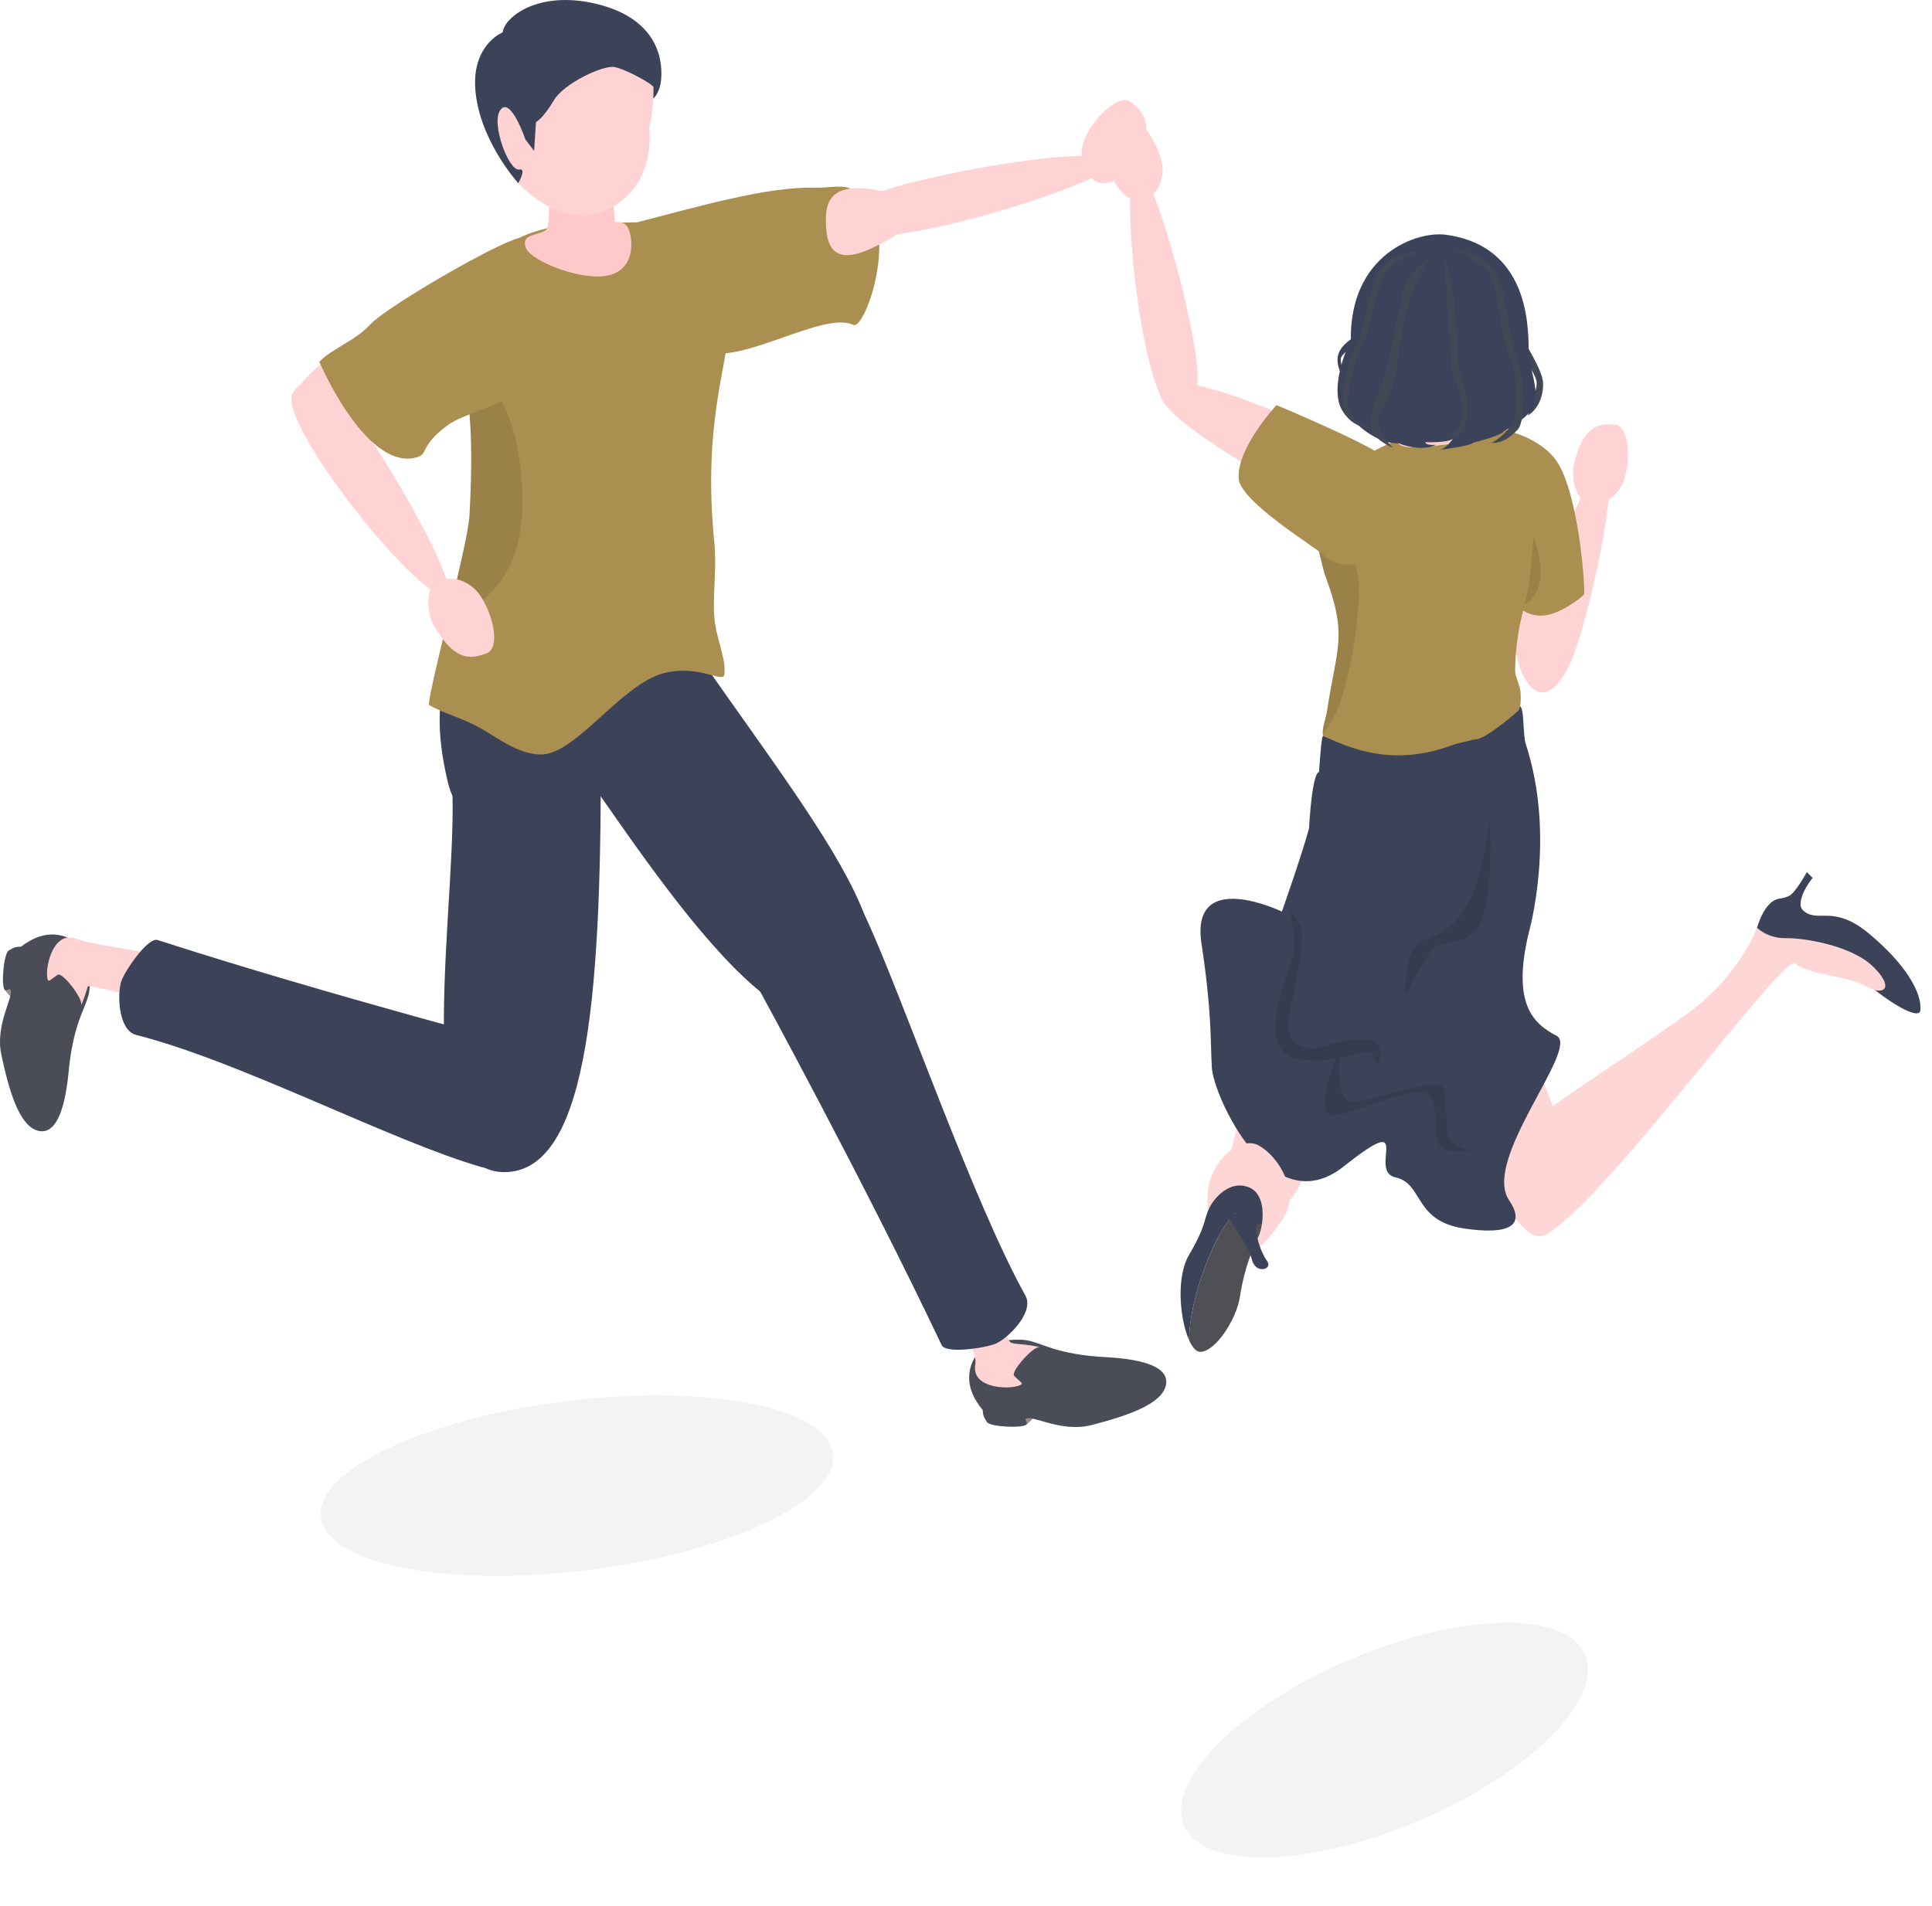 <svg width="152" height="150" viewBox="0 0 152 150" fill="none" xmlns="http://www.w3.org/2000/svg">
<g id="_2">
<g id="Group">
<path id="Vector" d="M96.567 92.194C97.147 88.067 99.795 80.459 102.47 81.523C105.146 82.587 103.703 92.508 101.186 94.783L96.567 92.194Z" fill="#FFD6D6"/>
<path id="Vector_2" d="M121.173 97.224C119.356 98.116 111.328 84.681 111.184 73.683C111.039 62.684 123.048 86.273 123.096 90.662C123.145 95.052 122.289 96.676 121.173 97.224Z" fill="#FFD6D6"/>
<g id="Group_2">
<path id="Vector_3" d="M147.565 77.952C149.068 79.14 151.012 80.251 151.084 79.506C151.218 78.106 149.905 75.844 147.018 73.451C144.131 71.059 142.968 72.777 141.783 71.569C140.597 70.362 139.143 70.109 138.235 72.998C137.383 75.707 143.181 74.483 147.565 77.952Z" fill="#3C4358"/>
<path id="Vector_4" d="M121.399 97.253C125.591 95.49 140.373 74.901 141.26 75.805C142.147 76.708 145.469 76.796 146.771 77.594C148.073 78.391 149.149 77.877 147.447 76.145C145.746 74.412 141.973 73.809 140.493 73.829C139.013 73.849 138.235 72.998 138.235 72.998C138.235 72.998 136.903 76.766 132.776 79.75C127.007 83.922 121.327 87.222 120.397 88.688C118.245 92.079 119.21 97.578 121.399 97.253Z" fill="#FFD6D6"/>
<path id="Vector_5" d="M141.783 71.569C141.425 71.116 141.898 69.939 142.608 69.089L142.155 68.627C142.155 68.627 141.308 70.18 140.801 70.477C140.294 70.774 139.881 70.612 139.346 71.021C138.923 71.343 141.783 71.569 141.783 71.569Z" fill="#3C4358"/>
</g>
<path id="Vector_6" opacity="0.05" d="M111.63 143.287C120.34 139.58 126.191 133.732 124.699 130.226C123.207 126.719 114.937 126.882 106.227 130.589C97.518 134.296 91.666 140.143 93.158 143.65C94.65 147.157 102.92 146.994 111.63 143.287Z" fill="black"/>
<g id="Group_3">
<g id="Group_4">
<path id="Vector_7" d="M67.134 25.569C68.096 26.033 71.153 17.281 67.225 14.978C66.343 14.461 65.402 14.798 64.07 14.769C60.319 14.685 55.023 16.227 49.517 17.654C49.099 17.762 51.513 22.914 54.796 27.089C56.865 29.718 64.553 24.324 67.134 25.569Z" fill="#AB8F50"/>
<path id="Vector_8" d="M36.561 50.941C36.561 50.941 33.22 53.202 35.237 61.563C37.255 69.923 50.557 59.238 50.557 59.238L40.821 50.941H36.561Z" fill="#3C4358"/>
<g id="Group_5">
<g id="Group_6">
<path id="Vector_9" d="M80.755 112.101C80.755 112.101 81.3 111.673 81.302 111.515C81.304 111.357 80.679 111.382 80.679 111.382L80.584 111.747L80.755 112.101Z" fill="#998E82"/>
<path id="Vector_10" d="M77.32 110.971C76.591 110.081 76.059 109.041 76.313 107.787C76.739 105.692 79.032 105.373 80.393 105.432C81.754 105.491 82.641 106.481 86.446 106.767C87.407 106.839 92.172 106.91 91.729 109.008C91.41 110.518 88.617 111.444 85.844 112.153C83.476 112.759 81.153 111.285 80.699 111.667C80.642 111.74 80.867 111.962 80.754 112.1C80.507 112.404 77.895 112.311 77.642 111.902C77.419 111.54 77.335 111.422 77.32 110.971Z" fill="#4A4C57"/>
</g>
<path id="Vector_11" d="M74.21 100.468C73.894 102.962 77.011 105.78 76.731 107.371C76.372 109.401 79.778 109.383 80.363 108.943C80.5 108.84 80.028 108.553 79.785 108.264C79.51 107.937 81.277 105.933 81.791 106.007C82.085 106.049 80.904 105.822 80.258 105.783C79.997 105.767 79.659 105.715 79.553 105.667C78.896 105.373 77.866 100.025 77.827 99.374C77.788 98.724 74.346 99.39 74.21 100.468Z" fill="#FFD3D4"/>
<path id="Vector_12" d="M59.694 77.821C59.694 77.821 68.074 93.163 74.083 105.853C74.424 106.573 77.559 106.074 78.348 105.735C79.313 105.321 81.395 103.258 80.677 101.963C76.563 94.535 71.347 79.4 68.342 72.692C63.174 61.158 59.694 77.821 59.694 77.821Z" fill="#3C4358"/>
<path id="Vector_13" d="M51.177 46.06C62.044 62.512 73.334 74.485 66.951 79.551C60.422 84.733 48.011 62.886 42.574 56.157C35.172 46.997 48.252 41.632 51.177 46.06Z" fill="#3C4358"/>
</g>
<g id="Group_7">
<path id="Vector_14" d="M0.37 77.888C0.37 77.888 0.774 78.451 0.932 78.46C1.09 78.469 1.091 77.844 1.091 77.844L0.73 77.732L0.37 77.888Z" fill="#998E82"/>
<path id="Vector_15" d="M1.643 74.504C2.564 73.813 3.624 73.326 4.866 73.633C6.942 74.147 7.162 76.453 7.046 77.81C6.929 79.167 5.903 80.011 5.456 83.801C5.343 84.759 5.071 89.518 2.993 88.986C1.499 88.603 0.692 85.772 0.101 82.972C-0.404 80.579 1.167 78.321 0.805 77.851C0.734 77.791 0.503 78.007 0.37 77.888C0.077 77.628 0.28 75.022 0.7 74.787C1.07 74.579 1.192 74.499 1.643 74.504Z" fill="#4A4C57"/>
</g>
<path id="Vector_16" d="M13.915 75.562C11.526 74.781 7.516 74.451 6.007 73.874C4.081 73.139 3.456 76.487 3.777 77.145C3.852 77.299 4.224 76.89 4.553 76.706C4.926 76.497 6.56 78.612 6.39 79.103C6.293 79.383 6.739 78.266 6.9 77.639C6.965 77.385 13.66 79.236 14.306 79.321C14.952 79.405 14.948 75.9 13.915 75.562Z" fill="#FFD3D4"/>
<path id="Vector_17" d="M42.673 82.707C42.673 82.707 25.759 78.295 12.401 73.975C11.644 73.73 9.858 76.355 9.564 77.162C9.205 78.149 9.28 81.079 10.714 81.444C18.942 83.538 30.735 89.769 37.793 91.817C43.287 93.41 42.673 82.707 42.673 82.707Z" fill="#3C4358"/>
<path id="Vector_18" d="M47.264 57.812C47.359 77.53 46.409 91.851 39.931 92.234C31.61 92.726 36.37 69.533 35.501 60.925C34.318 49.207 47.238 52.506 47.264 57.812Z" fill="#3C4358"/>
<g id="Group_8">
<path id="Vector_19" d="M50.866 20.522L50.763 19.945L50.866 20.522Z" fill="#CDCDD5"/>
<path id="Vector_20" d="M57.285 26.181C57.385 23.535 54.409 18.346 50.018 17.492C44.521 17.607 43.09 17.754 41.105 18.598C39.12 19.442 37.012 22.847 36.825 24.967C36.717 26.182 36.641 27.839 36.645 28.628C36.663 31.802 37.364 32.681 36.938 40.553C36.87 41.805 35.992 45.422 35.237 48.647C34.663 51.1 33.76 54.693 33.74 55.477C34.955 56.165 36.332 56.487 37.721 57.257C39.183 58.068 40.669 59.312 42.487 59.376C45.239 59.474 48.813 53.891 52.199 52.983C54.94 52.248 56.873 53.784 56.984 53.1C57.18 51.898 56.313 50.249 56.195 48.518C56.071 46.713 56.4 44.695 56.197 42.665C55.289 33.592 57.186 28.828 57.285 26.181Z" fill="#AB8F50"/>
<path id="Vector_21" opacity="0.1" d="M41.098 38.957C40.905 32.269 38.534 29.652 36.645 28.629C36.663 31.803 37.364 32.682 36.938 40.554C36.87 41.806 35.992 45.423 35.237 48.648C38.059 47.752 41.282 45.338 41.098 38.957Z" fill="black"/>
<path id="Vector_22" d="M49.312 17.78C48.924 17.34 48.392 17.494 48.392 17.494C48.392 17.494 48.194 15.529 48.186 15.39L43.166 14.941C43.166 14.941 43.333 17.846 42.957 18.102C42.242 18.588 40.991 18.369 41.359 19.475C41.728 20.581 46.159 22.317 48.187 21.58C50.214 20.843 49.701 18.22 49.312 17.78Z" fill="#FFC9CA"/>
<g id="Group_9">
<path id="Vector_23" d="M50.68 4.294C52.055 5.915 51.081 10.071 51.081 10.071C51.081 10.071 51.761 14.94 47.416 16.642C43.961 17.994 40.773 14.417 40.773 14.417C40.773 14.417 35.593 5.09 41.538 2.626C47.482 0.163 49.305 2.672 50.68 4.294Z" fill="#FFD3D4"/>
<path id="Vector_24" d="M46.842 0.286C42.356 -0.764 39.691 1.328 39.545 2.545C38.352 3.105 37.302 4.531 37.377 6.692C37.523 10.854 40.774 14.416 40.774 14.416C40.774 14.416 41.473 13.204 40.843 13.338C40.048 13.507 38.575 9.658 39.383 8.628C40.19 7.598 41.338 10.977 41.338 10.977L42.021 11.876L42.168 9.606C42.168 9.606 42.704 9.364 43.59 7.875C44.38 6.548 47.495 5.088 48.373 5.279C49.306 5.482 51.428 6.648 51.413 6.877L51.398 7.758C51.398 7.758 51.903 7.352 52.011 6.284C52.12 5.198 52.125 1.522 46.842 0.286Z" fill="#3C4358"/>
</g>
</g>
<g id="Group_10">
<g id="Group_11">
<path id="Vector_25" d="M37.976 21.814C35.512 21.722 21.851 29.277 23.047 32.122C23.862 34.062 31.034 30.366 37.393 28.079C43.916 25.734 40.439 21.905 37.976 21.814Z" fill="#FFD3D4"/>
<path id="Vector_26" d="M23.063 30.877C21.496 32.98 33.482 47.967 35.206 46.815C36.281 46.095 29.225 33.752 26.645 31.303C24.065 28.854 23.063 30.877 23.063 30.877Z" fill="#FFD3D4"/>
<path id="Vector_27" d="M37.681 46.727C37.143 45.992 35.866 45.15 34.532 45.744C33.147 46.361 33.827 48.694 34.081 49.14C35.814 52.172 37.079 51.829 38.25 51.43C39.421 51.031 38.8 48.256 37.681 46.727Z" fill="#FFD3D4"/>
</g>
<path id="Vector_28" d="M42.1 23.651C42.286 23.575 41.37 18.604 40.854 18.725C38.98 19.164 30.398 24.162 29.143 25.522C27.887 26.882 26.078 27.438 25.125 28.473C25.125 28.473 28.648 36.754 32.538 36.048C33.877 35.805 32.828 35.19 35.284 33.414C36.24 32.722 39.395 31.751 40.288 31.241C42.699 29.866 43.03 29.385 43.749 29.353C43.749 29.353 41.7 23.814 42.1 23.651Z" fill="#AB8F50"/>
</g>
<g id="Group_12">
<path id="Vector_29" d="M64.985 16.972C65.075 14.508 67.358 14.466 70.338 15.264C70.624 15.341 74.804 16.573 68.703 19.48C65.721 20.901 64.886 19.679 64.985 16.972Z" fill="#FFD3D4"/>
<path id="Vector_30" d="M66.933 18.079C68.264 20.338 87.672 14.298 87.456 12.87C87.179 11.033 71.929 13.881 68.672 15.312C65.415 16.742 66.933 18.079 66.933 18.079Z" fill="#FFD3D4"/>
<path id="Vector_31" d="M85.31 10.994C84.962 11.835 84.907 13.364 86.109 14.195C87.356 15.057 88.994 13.263 89.243 12.813C90.93 9.756 89.98 8.854 89.03 8.061C88.08 7.268 86.034 9.242 85.31 10.994Z" fill="#FFD3D4"/>
</g>
</g>
<path id="Vector_32" opacity="0.05" d="M46.208 123.566C57.335 122.187 65.985 118.09 65.53 114.416C65.075 110.742 55.686 108.881 44.559 110.26C33.433 111.64 24.782 115.736 25.238 119.41C25.693 123.085 35.082 124.945 46.208 123.566Z" fill="black"/>
</g>
<g id="Group_13">
<path id="Vector_33" d="M122.288 36.577C123.544 38.594 123.067 53.971 120.968 54.105C118.869 54.239 118.699 46.612 117.674 40.235C116.622 33.695 121.032 34.559 122.288 36.577Z" fill="#FFD3D4"/>
<path id="Vector_34" d="M120.497 54.093C118.312 52.665 124.92 36.173 126.314 36.549C127.564 36.886 124.918 49.603 123.336 52.619C121.755 55.635 120.497 54.093 120.497 54.093Z" fill="#FFD3D4"/>
<path id="Vector_35" d="M127.744 37.852C127.452 38.669 126.514 39.785 125.134 39.604C123.701 39.416 123.69 37.1 123.802 36.624C124.563 33.384 125.811 33.354 126.989 33.401C128.168 33.448 128.352 36.151 127.744 37.852Z" fill="#FFD3D4"/>
</g>
<path id="Vector_36" d="M117.718 33.684C119.049 33.937 121.094 34.58 122.286 36.042C124.224 38.42 124.763 46.615 124.616 46.795C124.487 46.954 122.66 48.448 121.272 48.448C115.661 48.449 117.718 33.684 117.718 33.684Z" fill="#AB8F50"/>
<path id="Vector_37" opacity="0.1" d="M118.46 38.582C118.46 38.582 119.475 39.671 119.945 40.6C121.185 43.051 122.143 46.648 119.639 47.733C117.136 48.818 118.46 38.582 118.46 38.582Z" fill="black"/>
<g id="Group_14">
<path id="Vector_38" d="M103.953 40.609C104.227 39.601 104.709 38.54 105.545 37.558C107.373 35.41 110.364 34.104 114.792 33.487C115.542 33.383 118.098 33.082 119.645 34.53C121.731 36.484 120.695 40.585 120.459 44.485C120.214 48.555 118.474 49.24 119.544 58.337C120.303 64.79 112.684 66.918 109.364 67.018C106.045 67.118 107.301 64.933 105.539 64.971C103.778 65.008 103.582 61.439 103.939 59.755C104.004 59.447 104.058 59.096 104.093 58.69C104.119 58.398 104.093 58.074 104.067 57.719C104.03 57.229 104.318 56.529 104.411 55.91C105.159 50.901 106.079 50.097 104.211 45.164C104.153 45.011 103.813 43.541 103.761 43.383C103.295 41.97 103.644 41.751 103.953 40.609Z" fill="#AB8F50"/>
<path id="Vector_39" opacity="0.1" d="M106.832 48.183C106.575 51.096 105.741 56.045 104.067 57.718C104.03 57.228 104.319 56.528 104.411 55.908C105.159 50.9 106.079 50.096 104.211 45.163C104.153 45.009 103.814 43.54 103.761 43.382C106.156 42.752 107.226 43.728 106.832 48.183Z" fill="black"/>
</g>
<path id="Vector_40" d="M118.728 94.455C116.554 91.24 124.336 82.476 122.458 81.508C120.581 80.54 118.948 78.945 120.275 73.404C120.275 73.404 122.445 65.882 120.035 58.535C119.791 57.791 119.954 55.534 119.51 55.535C119.277 55.536 115.244 59.559 109.74 59.441C106.603 59.374 104.186 57.83 104.067 57.95C103.947 58.069 103.775 60.748 103.775 60.748C103.375 60.855 103.133 62.831 102.984 65.213L102.984 65.213C102.321 67.592 100.851 71.738 100.851 71.738C100.851 71.738 93.612 68.242 94.529 74.274C95.35 79.677 95.222 81.879 95.342 84.027C95.462 86.175 99.972 96.354 105.718 91.793C111.463 87.233 107.548 92.16 109.783 92.652C112.018 93.144 111.182 96.09 115.222 96.682C118.762 97.201 120.063 96.427 118.728 94.455Z" fill="#3C4358"/>
<path id="Vector_41" d="M119.151 52.684C119.143 52.969 119.621 54.105 119.628 54.447C119.635 54.788 119.721 55.618 119.425 55.955C119.362 56.027 116.871 58.192 116.103 58.177C115.751 58.17 109.785 60.007 108.282 59.144C107.648 58.78 118.934 53.088 118.971 52.909C119.026 52.64 119.151 52.684 119.151 52.684Z" fill="#AB8F50"/>
<g id="Group_15">
<g id="Group_16">
<path id="Vector_42" d="M108.251 36.66C106.752 34.703 92.198 28.488 91.3 30.391C90.402 32.293 97.197 36.083 103.011 39.529C108.974 43.062 109.75 38.618 108.251 36.66Z" fill="#FFD3D4"/>
<path id="Vector_43" d="M92.386 32.326C89.783 32.012 87.994 13.513 89.407 13.213C90.672 12.944 94.228 26.065 94.223 29.623C94.219 33.18 92.386 32.326 92.386 32.326Z" fill="#FFD3D4"/>
<path id="Vector_44" d="M91.43 12.926C91.582 13.774 91.327 15.198 90.05 15.725C88.724 16.272 87.569 14.285 87.429 13.82C86.482 10.655 87.541 10.012 88.578 9.47C89.615 8.927 91.111 11.162 91.43 12.926Z" fill="#FFD3D4"/>
</g>
<path id="Vector_45" d="M104.241 43.765C103.562 43.083 97.548 39.496 97.45 37.63C97.323 35.205 100.432 31.881 100.432 31.881C100.432 31.881 107.635 34.895 108.853 35.939C109.958 36.885 112.449 40.786 112.567 41.589C112.686 42.392 106.314 45.846 104.241 43.765Z" fill="#AB8F50"/>
</g>
<path id="Vector_46" d="M115.78 33.417C115.91 33.448 116.13 33.57 116.076 33.758C116.023 33.946 115.032 34.888 113.747 34.989C112.844 35.06 110.14 35.569 109.951 34.756C109.828 34.223 114.951 33.215 115.78 33.417Z" fill="#FFCCCC"/>
<g id="Group_17">
<path id="Vector_47" d="M114.933 31.274C115.195 32.466 115.869 33.746 114.955 34.161C114.041 34.577 111.275 34.844 111.213 34.055C111.164 33.437 110.942 30.9 111.213 30.651C111.484 30.401 114.933 31.274 114.933 31.274Z" fill="#FFC9CA"/>
<g id="Group_18">
<path id="Vector_48" d="M116.189 32.519C110.785 33.636 106.66 32.951 106.504 26.299C106.441 23.633 107.129 20.274 111.329 19.264C120.213 17.129 120.927 31.541 116.189 32.519Z" fill="#FFD0D2"/>
<g id="Group_19">
<path id="Vector_49" d="M119.728 26.574C119.728 26.574 121.371 29.115 121.402 30.116C121.434 31.118 121.059 32.173 120.199 32.705C120.199 32.705 120.916 30.875 120.9 30.109C120.891 29.653 120.291 28.878 119.94 27.925C119.702 27.28 119.728 26.574 119.728 26.574Z" fill="#434856"/>
<path id="Vector_50" d="M113.781 18.477C111.451 18.15 106.205 20.037 106.276 26.716C106.276 26.716 103.779 31.797 106.5 33.131C106.5 33.131 108.257 34.99 110.055 34.884C110.055 34.884 111.701 35.615 112.981 35.005C112.981 35.005 112.143 35.082 112.143 34.792C112.143 34.792 113.743 34.884 114.307 34.533C114.307 34.533 113.712 35.402 113.179 35.417C113.179 35.417 115.648 35.112 115.907 34.838C115.907 34.838 118.192 34.274 118.314 33.923C118.314 33.923 120.647 32.764 120.8 31.559C120.953 30.354 120.379 29.073 120.284 27.83C120.188 26.586 120.743 19.452 113.781 18.477Z" fill="#3B435A"/>
<path id="Vector_51" d="M112.792 20.193C112.792 20.193 110.795 20.819 110.259 23.471C109.596 26.746 109.106 29.435 108.629 30.429C108.073 31.588 107.77 32.598 107.856 33.591C107.942 34.583 109.614 35.249 109.614 35.249C109.614 35.249 108.437 34.171 108.453 33.193C108.47 32.214 109.586 31.435 109.922 28.716C110.864 21.092 112.792 20.193 112.792 20.193Z" fill="#434856"/>
<path id="Vector_52" d="M113.642 20.193C113.656 20.636 114.088 28.111 114.275 29.165C114.462 30.219 115.405 31.211 114.9 33.399C114.72 34.18 113.744 34.419 113.744 34.419C113.744 34.419 115.333 34.912 115.401 32.48C115.469 30.049 114.894 30.202 114.771 28.988C114.653 27.821 114.606 24.727 114.298 23.061C113.99 21.395 113.642 20.193 113.642 20.193Z" fill="#434856"/>
<path id="Vector_53" d="M114.294 19.617C114.294 19.617 116.724 19.782 117.685 21.498C118.646 23.215 118.722 27.008 119.306 28.127C119.912 29.29 120.102 33.089 119.388 33.83C118.674 34.572 118.111 34.86 117.342 34.86C117.342 34.86 119.245 33.908 119.245 32.151C119.245 30.393 119.454 29.715 118.564 27.592C118.248 26.838 117.747 22.235 117.065 21.425C116.146 20.335 114.294 19.617 114.294 19.617Z" fill="#434856"/>
<path id="Vector_54" d="M111.733 19.805C111.733 19.805 109.541 19.8 108.571 21.281C107.6 22.762 107.294 26.162 106.7 27.13C106.083 28.136 105.297 31.764 105.785 32.551C106.261 33.317 107.091 33.651 107.781 33.699C107.781 33.699 105.947 33.063 106.057 31.485C106.167 29.907 106.468 28.546 107.4 26.696C107.731 26.039 108.469 21.938 109.132 21.254C110.026 20.334 111.733 19.805 111.733 19.805Z" fill="#434856"/>
</g>
<path id="Vector_55" d="M106.301 26.691C106.301 26.691 105.314 27.279 105.236 28.158C105.158 29.037 105.799 29.977 105.799 29.977C105.799 29.977 105.448 28.483 105.487 28.213C105.526 27.944 106.123 27.48 106.123 27.48L106.301 26.691Z" fill="#3B435A"/>
</g>
</g>
<path id="Vector_56" d="M95.171 95.644C94.214 92.068 97.337 89.249 98.992 90.126C100.648 91.003 102.237 93.827 101.02 95.763C99.802 97.698 96.788 101.683 95.171 95.644Z" fill="#FFD6D6"/>
<g id="Group_20">
<path id="Vector_57" d="M93.554 98.741C94.978 96.334 94.678 95.908 95.202 94.948C95.727 93.987 96.968 92.845 98.33 93.469C99.189 93.862 99.393 94.945 99.329 95.905C99.319 96.062 99.3 96.215 99.277 96.362C98.814 95.973 98.117 95.496 97.437 95.447C96.419 95.374 93.638 101.203 93.548 105.452C92.829 103.838 92.505 100.513 93.554 98.741Z" fill="#3C4358"/>
<path id="Vector_58" d="M97.436 95.448C98.117 95.496 98.814 95.974 99.277 96.362C99.217 96.743 99.121 97.078 99.016 97.305C98.623 98.154 97.928 99.595 97.548 102.062C97.276 103.828 95.631 106.378 94.428 106.384C94.385 106.384 94.342 106.377 94.3 106.365C94.03 106.291 93.77 105.953 93.548 105.453C93.638 101.204 96.419 95.375 97.436 95.448Z" fill="#4F5056"/>
<path id="Vector_59" d="M96.587 95.748C97.104 96.583 98.209 98.034 98.505 99.163C98.801 100.291 100.158 99.901 99.695 99.248C99.232 98.594 98.879 97.554 98.818 96.762C98.757 95.97 99.277 96.361 99.277 96.361L98.694 94.945L96.587 95.748Z" fill="#3C4358"/>
</g>
<path id="Vector_60" opacity="0.1" d="M110.556 78.422C110.556 71.648 113.141 75.751 115.651 70.788C116.744 68.626 117.223 64.336 117.223 64.336C117.223 64.336 117.59 71.073 116.257 72.97C114.924 74.867 113.45 73.575 112.451 75.013C111.451 76.451 110.556 78.422 110.556 78.422Z" fill="black"/>
<path id="Vector_61" opacity="0.1" d="M114.221 89.876C113.443 89.147 114.136 85.931 113.354 85.416C112.573 84.901 107.563 86.766 106.266 86.713C105.344 86.675 105.322 84.533 105.385 83.289C106.944 82.989 107.814 82.464 108.011 83.062C108.316 83.99 108.753 83.725 108.549 82.532C108.345 81.339 105.404 81.886 104.011 82.361C102.619 82.837 101.073 82.173 101.391 80.18C101.709 78.188 102.907 73.841 102.24 72.7C100.784 70.21 102.141 73.325 101.731 75.069C101.32 76.812 98.558 82.789 102.184 83.353C103.325 83.531 104.276 83.467 105.079 83.337C104.407 85.101 103.681 87.612 104.779 87.761C106.088 87.939 111.986 84.83 112.662 86.464C113.337 88.099 112.129 90.622 114.491 90.604C116.854 90.587 115 90.604 114.221 89.876Z" fill="black"/>
</g>
</g>
</svg>
